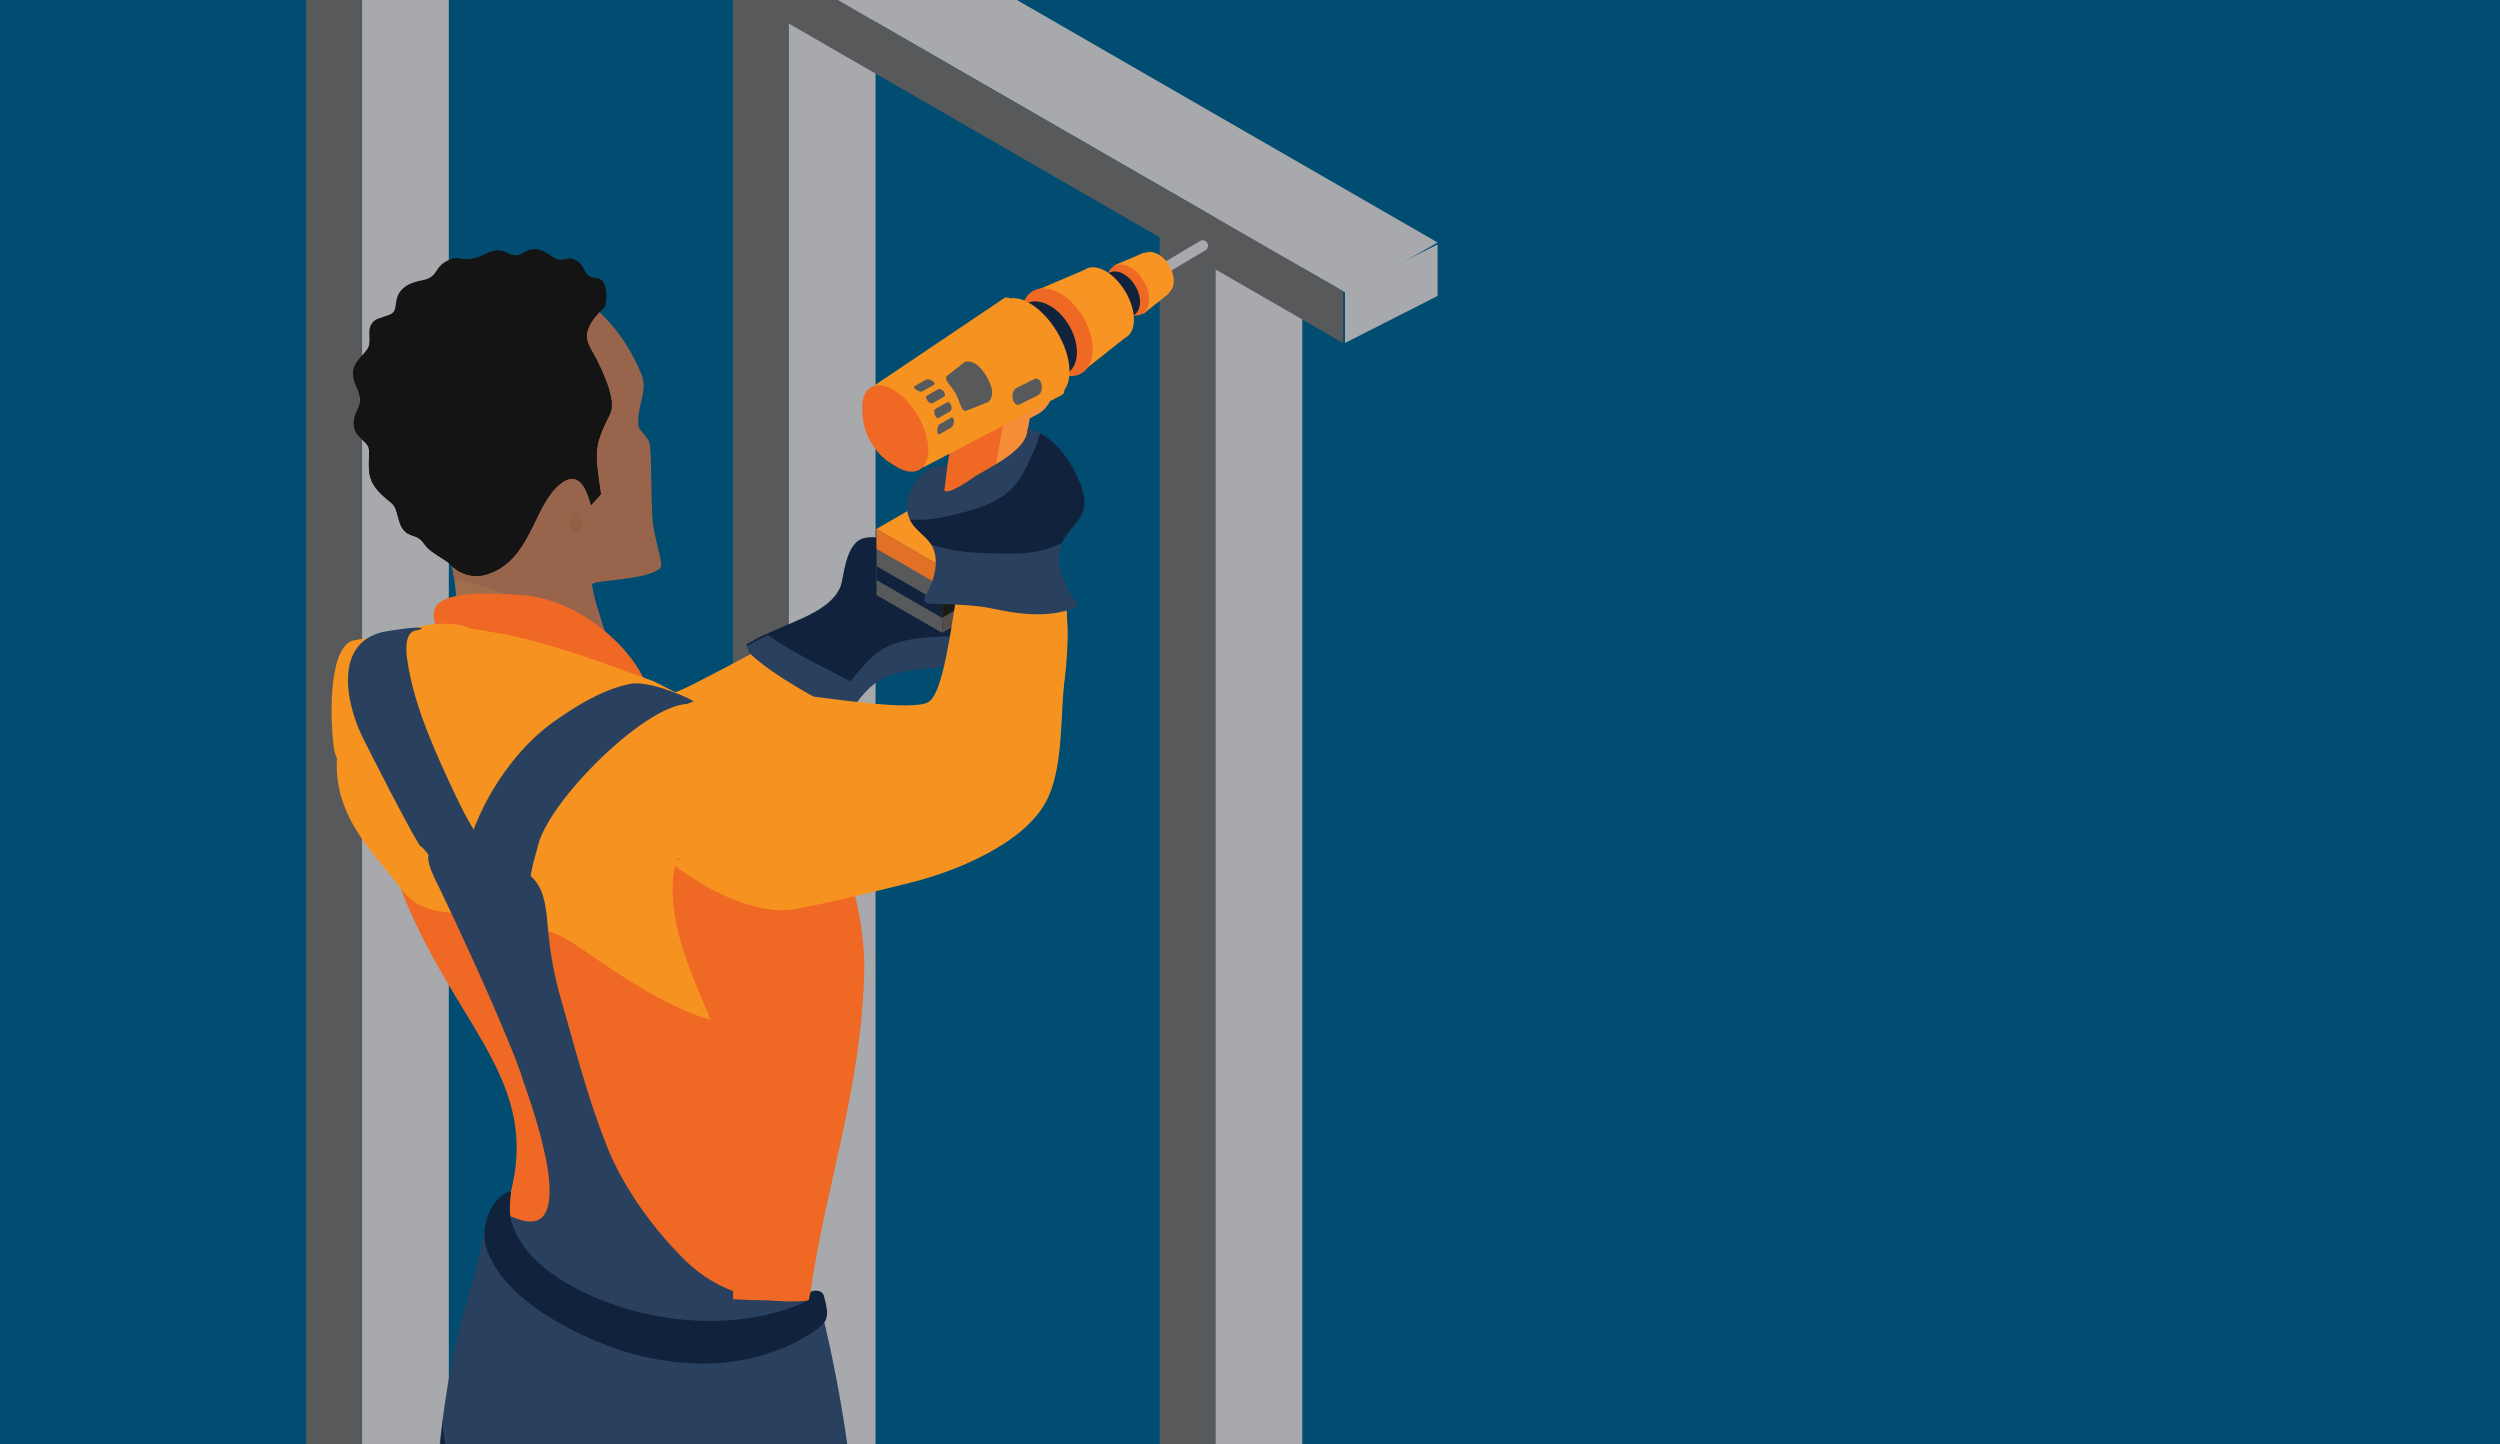 <?xml version="1.0" encoding="utf-8"?>
<!-- Generator: Adobe Illustrator 25.0.0, SVG Export Plug-In . SVG Version: 6.00 Build 0)  -->
<svg version="1.1" id="Layer_1" xmlns="http://www.w3.org/2000/svg" xmlns:xlink="http://www.w3.org/1999/xlink" x="0px" y="0px"
	 viewBox="0 0 675 390" style="enable-background:new 0 0 675 390;" xml:space="preserve">
<style type="text/css">
	.st0{fill:#70A2B1;}
	.st1{fill:#004D71;}
	.st2{fill:#F69320;}
	.st3{fill:#697B8C;}
	.st4{clip-path:url(#SVGID_2_);}
	.st5{fill:#FCC393;}
	.st6{fill:#B69388;}
	.st7{fill:#E285A0;}
	.st8{fill:#744D50;}
	.st9{fill:#58595B;}
	.st10{fill:#10223C;}
	.st11{fill:#DBDADA;}
	.st12{fill:#4D5827;}
	.st13{fill:#CCD656;}
	.st14{fill:#4C4C4D;}
	.st15{fill:#FFFFFF;}
	.st16{fill:#99644C;}
	.st17{fill:#C78982;}
	.st18{fill:#F3D8D8;}
	.st19{fill:#DD8363;}
	.st20{fill:#F7A093;}
	.st21{fill:#45C2B1;}
	.st22{fill:#72C9CA;}
	.st23{fill:#A8DDDF;}
	.st24{fill:#F06924;}
	.st25{fill:#F3BA83;}
	.st26{fill:#29415E;}
	.st27{fill:#0B6885;}
	.st28{fill:#00B2E3;}
	.st29{fill:#61C8E0;}
	.st30{fill:#A7D6E2;}
	.st31{fill:#A7A9AC;}
	.st32{fill:#E6E7E8;}
	.st33{fill:#E6AE86;}
	.st34{clip-path:url(#SVGID_4_);}
	.st35{fill-rule:evenodd;clip-rule:evenodd;fill:#F7A093;}
	.st36{fill-rule:evenodd;clip-rule:evenodd;fill:#DD8363;}
	.st37{fill-rule:evenodd;clip-rule:evenodd;fill:#99644C;}
	.st38{fill:#D2D0CF;}
	.st39{fill:#F0EFEF;}
	.st40{fill:#E0DEDE;}
	.st41{fill:#AE7D5C;}
	.st42{fill:#224090;}
	.st43{fill:#151F4A;}
	.st44{fill:none;stroke:#224090;stroke-width:1.177;stroke-miterlimit:10;}
	.st45{fill:#403027;}
	.st46{clip-path:url(#SVGID_6_);}
	.st47{fill:url(#SVGID_7_);}
	.st48{fill:#53483F;}
	.st49{fill:#F9B796;}
	.st50{fill:url(#SVGID_8_);}
	.st51{fill:#C5B294;}
	.st52{fill:url(#SVGID_9_);}
	.st53{fill:url(#SVGID_10_);}
	.st54{fill:url(#SVGID_11_);}
	.st55{fill:url(#SVGID_12_);}
	.st56{fill:#092435;}
	.st57{fill:#F79327;}
	.st58{fill:url(#SVGID_13_);}
	.st59{fill:url(#SVGID_14_);}
	.st60{fill:url(#SVGID_15_);}
	.st61{fill:url(#SVGID_16_);}
	.st62{fill:#39251B;}
	.st63{fill:url(#SVGID_17_);}
	.st64{fill:url(#SVGID_18_);}
	.st65{fill:#02283F;}
	.st66{fill:url(#SVGID_19_);}
	.st67{fill:url(#SVGID_20_);}
	.st68{fill:url(#SVGID_21_);}
	.st69{fill:url(#SVGID_22_);}
	.st70{fill:#22648A;}
	.st71{fill:#63B8E7;}
	.st72{fill:url(#SVGID_23_);}
	.st73{fill:#646B77;}
	.st74{fill:#7F8492;}
	.st75{fill:#A6ABB5;}
	.st76{fill:url(#SVGID_24_);}
	.st77{fill:#3D3D3D;}
	.st78{fill:url(#SVGID_25_);}
	.st79{fill:url(#SVGID_26_);}
	.st80{fill:url(#SVGID_27_);}
	.st81{fill:url(#SVGID_28_);}
	.st82{fill:url(#SVGID_29_);}
	.st83{clip-path:url(#SVGID_31_);}
	.st84{fill:#DDD2CA;}
	.st85{fill:#242638;}
	.st86{fill:none;stroke:#242638;stroke-width:1.673;stroke-linecap:round;stroke-linejoin:round;stroke-miterlimit:10;}
	.st87{fill:#FAC5C2;}
	.st88{fill:#F6E9D5;}
	.st89{fill:none;stroke:#242638;stroke-width:0.836;stroke-linecap:round;stroke-miterlimit:10;}
	.st90{fill:#010101;}
	.st91{clip-path:url(#SVGID_31_);fill:#99644C;}
	.st92{fill-rule:evenodd;clip-rule:evenodd;fill:#9F6E4D;}
	.st93{fill-rule:evenodd;clip-rule:evenodd;fill:#FFFFFF;}
	.st94{fill-rule:evenodd;clip-rule:evenodd;fill:#010101;}
	.st95{fill-rule:evenodd;clip-rule:evenodd;fill:#AE7D5C;}
	.st96{fill-rule:evenodd;clip-rule:evenodd;fill:#1D1E24;}
	.st97{fill-rule:evenodd;clip-rule:evenodd;fill:#2C2E39;}
	.st98{fill-rule:evenodd;clip-rule:evenodd;fill:#10223C;}
	.st99{filter:url(#Adobe_OpacityMaskFilter);}
	.st100{filter:url(#Adobe_OpacityMaskFilter_1_);}
	.st101{mask:url(#SVGID_32_);fill:url(#SVGID_33_);}
	.st102{fill:#CBCBCB;}
	.st103{fill:#525252;}
	.st104{fill:#A9A8A8;}
	.st105{fill:#F5F6F6;}
	.st106{clip-path:url(#SVGID_35_);}
	.st107{fill:#603527;}
	.st108{fill-rule:evenodd;clip-rule:evenodd;fill:#70A2B1;}
	.st109{fill-rule:evenodd;clip-rule:evenodd;fill:#A7A9AC;}
	.st110{fill-rule:evenodd;clip-rule:evenodd;fill:#D1D3D4;}
	.st111{fill-rule:evenodd;clip-rule:evenodd;fill:#6D6E71;}
	.st112{fill-rule:evenodd;clip-rule:evenodd;fill:#F9B294;}
	.st113{fill-rule:evenodd;clip-rule:evenodd;fill:#3995BA;}
	.st114{fill-rule:evenodd;clip-rule:evenodd;fill:#E6E7E8;}
	.st115{fill-rule:evenodd;clip-rule:evenodd;fill:#808285;}
	.st116{fill-rule:evenodd;clip-rule:evenodd;fill:#00AA96;}
	.st117{fill-rule:evenodd;clip-rule:evenodd;fill:#F69320;}
	.st118{fill-rule:evenodd;clip-rule:evenodd;fill:#282C2E;}
	.st119{fill-rule:evenodd;clip-rule:evenodd;fill:#58595B;}
	.st120{clip-path:url(#SVGID_37_);}
	.st121{opacity:0.1;fill:#010101;}
	.st122{fill:#3E2F2A;}
	.st123{opacity:0.4;fill:#FFFFFF;}
	.st124{fill:#1A323D;}
	.st125{fill:#2D5A71;}
	.st126{clip-path:url(#SVGID_39_);fill:url(#SVGID_40_);}
	.st127{clip-path:url(#SVGID_39_);fill:#A7D6E2;}
	.st128{clip-path:url(#SVGID_39_);}
	.st129{opacity:0.2;}
	.st130{fill:#464748;}
	.st131{fill:#707071;}
	.st132{fill:#F9EFEF;}
	.st133{fill:#FBC043;}
	.st134{fill:#848484;}
	.st135{fill:#EA7124;}
	.st136{fill:#332A68;}
	.st137{fill:#291F56;}
	.st138{fill:#732D22;}
	.st139{fill:#4183C4;}
	.st140{fill:#3873B9;}
	.st141{fill:#2F3956;}
	.st142{fill:#662720;}
	.st143{fill:#504293;}
	.st144{fill:#F89623;}
	.st145{fill:#B19D9C;}
	.st146{fill:#FAB8A4;}
	.st147{fill:#F7F4FA;}
	.st148{fill:#F68D44;}
	.st149{clip-path:url(#SVGID_42_);}
	.st150{opacity:0.3;fill:#818285;}
	.st151{fill:#6E6F72;}
	.st152{fill:#23A1DB;}
	.st153{opacity:0.4;}
	.st154{fill:#4E514E;}
	.st155{fill:#39A7DE;}
	.st156{fill:#36A8E0;}
	.st157{fill:#F3F3F3;}
	.st158{fill:#E6E7E7;}
	.st159{opacity:0.4;fill:#4E514E;}
	.st160{fill:#4A658A;}
	.st161{fill:#F8C0A2;}
	.st162{fill:#F78F28;}
	.st163{fill:#F37121;}
	.st164{fill:#F4C6AF;}
	.st165{opacity:0.8;fill:#424143;}
	.st166{clip-path:url(#SVGID_44_);}
	.st167{fill:#F9E0C5;}
	.st168{fill-rule:evenodd;clip-rule:evenodd;fill:#906243;}
	.st169{fill-rule:evenodd;clip-rule:evenodd;fill:#141414;}
	.st170{fill:#29446A;}
	.st171{fill:#354F7B;}
	.st172{fill:#43738D;}
	.st173{fill:#F79423;}
	.st174{fill:#E37125;}
	.st175{fill:#574D4C;}
	.st176{fill:#1B1B16;}
	.st177{fill:#F68D39;}
	.st178{clip-path:url(#SVGID_46_);}
	.st179{fill:#E0DBE1;}
	.st180{fill:#B5946B;}
	.st181{fill:#C25F28;}
	.st182{fill:#FAB17E;}
	.st183{fill:#EC823B;}
	.st184{fill-rule:evenodd;clip-rule:evenodd;fill:#F3D8D8;}
	.st185{fill-rule:evenodd;clip-rule:evenodd;fill:#C78982;}
</style>
<rect x="-6.57" y="-6.44" class="st1" width="688.13" height="402.87"/>
<g>
	<defs>
		<rect id="SVGID_43_" x="33" width="585" height="390"/>
	</defs>
	<clipPath id="SVGID_2_">
		<use xlink:href="#SVGID_43_"  style="overflow:visible;"/>
	</clipPath>
	<g class="st4">
		<g>
			<g>
				<polygon class="st9" points="97.76,439.41 82.66,430.69 82.66,-82.76 97.76,-74.05 				"/>
				<polygon class="st31" points="121.18,425.46 97.76,438.97 97.76,-74.48 121.18,-88 				"/>
			</g>
			<g>
				<polygon class="st9" points="328.21,572.29 313.1,564.78 313.1,51.33 328.21,58.83 				"/>
				<polygon class="st31" points="351.62,558.34 328.21,571.85 328.21,58.4 351.62,44.88 				"/>
				<polygon class="st167" points="351.62,44.97 328.21,58.48 313.1,49.76 336.51,36.25 				"/>
			</g>
			<g>
				<polygon class="st9" points="212.99,505.85 197.89,497.13 197.89,-16.33 212.99,-7.61 				"/>
				<polygon class="st31" points="236.4,491.9 212.99,505.41 212.99,-8.04 236.4,-21.56 				"/>
			</g>
			<g>
				<polygon class="st31" points="363.94,79.4 63.72,-93.59 87.94,-107.57 388.15,65.47 				"/>
				<polygon class="st31" points="388.15,65.98 388.15,79.91 363.15,92.6 363.15,78.67 				"/>
				<polygon class="st9" points="362.63,92.6 63.72,-79.64 63.72,-93.62 362.63,78.61 				"/>
			</g>
		</g>
		<g>
			<g>
				<g>
					<path class="st92" d="M159.36,156.48c1.18,7.61,4,11.76,5.88,23.01c-10.15,6.2-36.7,3.38-41.49-6.63
						c-0.36-8.23-0.51-20.24-3.43-24.06c-4.26-5.58-8.06-9.22-16-20.2C146.24,153.83,152.02,153.36,159.36,156.48z"/>
					<path class="st37" d="M178.17,153.46c-3.76,3.4-18.94,3.07-18.32,4.45c1.17,7.59,3.63,10.68,5.41,21.57
						c-0.91,0.58-2.21,1.14-3.34,1.43c-9.91-11.87-16.75-19.43-39.28-24.67c-0.47-3.25-1.19-5.97-2.32-7.45
						c-4.26-5.58-12.31-11.39-16-20.2c-5.89-14.08-6.41-30.46,5.1-42.84c21.01-22.62,52.72-12.29,63.89,15.6
						c1.66,4.43-1.64,9.01-0.89,13.81c0.15,0.94,1.44,1.78,2.66,3.75c0.96,1.55,0.56,11.53,1.05,20.48
						C176.49,146.14,179.49,152.27,178.17,153.46z"/>
					<path class="st168" d="M154.95,137.69c1.68,2.5,2.35,4.02,2.02,5c-0.22,0.67-1.07,1.52-2.78,0.14
						C153.92,140.99,154.32,139.2,154.95,137.69z"/>
					<path class="st169" d="M121.5,152.32l-0.12-0.19c-2.73-2.01-5.45-3.16-6.87-5.32c-1.86-2.82-3.92-1.48-5.76-4.01
						c-1.49-2.06-1.24-5.41-2.96-6.9c-2.09-1.8-5.44-4.14-6.03-8.03c-0.48-3.15,0.28-6.45-0.41-7.47c-1.42-2.1-3.99-2.88-3.81-6.48
						c0.13-2.63,2.09-4.21,1.64-6.71c-0.21-1.14-0.71-2.31-1.11-3.14c-0.98-2.01-0.97-4.09-0.3-5.41c1.29-2.56,3.61-3.74,3.9-5.64
						c0.35-2.34-0.55-4.1,0.91-5.91c0.89-1.1,1.73-1.08,4.31-2.03c1.37-0.5,1.8-1.03,2.03-3.25c0.31-2.96,2.09-5.27,7.06-6.15
						c1.15-0.2,2.06-0.61,2.7-1.13c1.51-1.21,1.37-3.17,4.96-4.52c2.92-1.1,2.52,0.79,6.99-0.47c0.67-0.19,1.43-0.51,2.42-0.99
						c1.52-0.74,2.63-0.99,3.51-0.99c2.04,0.01,2.87,1.42,4.71,1.35c2.13-0.08,2.98-1.95,5.66-1.66c1.65,0.18,3.21,1.37,4.99,2.55
						c1.38,0.62,2.5,0.16,3.38,0.01c1.9-0.32,3.66,1.23,4.41,2.94c0.22,0.51,0.48,1.03,0.91,1.42c0.52,0.48,1.13,0.76,1.73,0.77
						c0.91,0.02,1.85,0.28,2.5,1.22c1.06,1.55,1.02,4.58,0.49,6.59l-0.01,0.01c-0.01,0.04-0.02,0.07-0.04,0.08
						c-0.14,0.13-0.29,0.26-0.43,0.4c-0.44,0.44-0.89,0.89-1.34,1.35c-1.84,1.99-3.55,4.57-3,7.19c0.31,1.46,1.62,3.59,2.3,4.77
						c4.49,8.87,4.93,13.04,3.84,15.24c-4.25,8.54-4.2,9.67-2.43,21.65l-2.64,2.89c-2.39-9.28-6.25-8.05-9.71-4.42
						c-6.04,6.33-7.08,19.14-17.95,22.97C127.83,156.36,124.02,154.99,121.5,152.32z"/>
					<path class="st169" d="M121.5,152.32l-0.12-0.19c-2.73-2.01-5.45-3.16-6.87-5.32c-1.86-2.82-3.92-1.48-5.76-4.01
						c-1.49-2.06-1.24-5.41-2.96-6.9c-2.09-1.8-5.44-4.14-6.03-8.03c-0.48-3.15,0.28-6.45-0.41-7.47c-1.42-2.1-3.99-2.88-3.81-6.48
						c0.13-2.63,2.09-4.21,1.64-6.71c-0.08-0.44-0.2-0.88-0.34-1.3c1.23,1,1.19,4.34,3.23,5.35c1.69,0.83,1.74,2.72,2.78,3.88
						c0.76,0.84,1.85,1.89,4.17,0.47c1.71-1.05,3.27,2.65,5.26,2.74c2.64,0.12,2.72-2.11,5.63-2.2c0.9-0.03,1.22,0.99,3.02,1.95
						c1,0.54,3.21,0.21,3.56-0.27c0.36-0.49,0.96-2.6,2.14-2.91c1.18-0.32,2.83,0.88,4.02,0.91c4.8,0.11,3.81-4.95,5.94-6.42
						c3.09-2.12,5.34,0.94,7.03-0.32c1.36-1.02,1.64-4.08,2.48-6.69c0.81-2.5,3.42-1.83,4.04-3.4c0.72-1.82-1.79-4.42-0.01-7.7
						c1.05-1.93,3.36-1.31,5.11-5.18c0.89-1.96,0.97-3.67,1.33-4.37c1.41-2.72,3.1-2.45,4.39-4.04c0.59-0.74,0.85-1.55,0.85-2.41
						c0.38,0.19,0.73,0.47,1.02,0.89c1.06,1.55,1.02,4.58,0.49,6.59l-0.01,0.01c-0.01,0.04-0.02,0.07-0.04,0.08
						c-0.14,0.13-0.29,0.26-0.43,0.4c-0.44,0.44-0.89,0.89-1.34,1.35c-1.84,1.99-3.55,4.57-3,7.19c0.31,1.46,1.62,3.59,2.3,4.77
						c4.49,8.87,4.93,13.04,3.84,15.24c-4.25,8.54-4.2,9.67-2.43,21.65l-2.64,2.89c-2.39-9.28-6.25-8.05-9.71-4.42
						c-6.04,6.33-7.08,19.14-17.95,22.97C127.83,156.36,124.02,154.99,121.5,152.32z"/>
				</g>
				<path class="st24" d="M118.16,170.51c-1.58-5-5.34-12.1,23.12-9.79c16.2,1.31,30.99,15.68,33.68,25.65
					c2.72,9.96-7.82,13.86-23.38,9.13C136.02,190.77,121.13,179.77,118.16,170.51z"/>
				<path class="st2" d="M227.36,191.47c1.25-6.1-2.08-11.77-6.94-15.5c-7.08-5.44-12.36-2.23-18.92,1.26
					c-3.68,1.95-7.34,3.94-11.05,5.82c-2.77,1.4-5.58,3.01-8.53,3.99c-2.99,1-6.28,0.98-9.17,2.28
					c-12.17,5.48-28.78,22.25-15.84,35.31c4.97,5.02,8.38,7.09,15.14,4.67c15.82-5.7,32.16-12.62,44.79-24.01
					c3.91-3.52,8.73-7.53,10.26-12.76C227.2,192.18,227.29,191.82,227.36,191.47z"/>
				<path class="st10" d="M201.84,173.82c9.49-5.71,21.9-7.63,25.12-15.51c0.95-2.42,1.19-11.97,6.51-13.06
					c5.51-1.03,4.19,1.82,5.5,4.09c1,1.75-0.16,3.9,1.8,5.48c4.68,3.35,23.11,2.06,29.79,3.15c4.82,0.32,10.36,0.5,15.12,3.81
					c4.68,3.38-3,10.44-4.94,12.12c-9.63,8.21-12.41,5.82-27.1,5.87c-14.74,1.16-17.9,2.67-24.68,12.9
					c-0.67-0.35-1.33-0.71-1.98-1.06c-0.18-0.13-0.36-0.24-0.52-0.28c-11.43-6.01-19.87-11.15-24.45-15.78
					C202.8,175.02,200.99,174.33,201.84,173.82z"/>
				<path class="st26" d="M202.07,176.02c4.59,4.63,13.01,9.77,24.39,15.78c0.16,0.04,0.33,0.14,0.51,0.28
					c0.65,0.35,1.31,0.7,1.98,1.06c6.71-10.23,9.86-11.74,24.53-12.94c14.62-0.08,17.39,2.29,26.99-5.93
					c1.51-1.21,3.23-3.34,4.73-5.98c-9.26,6.68-12.72,4.04-28.04,3.47c-16.15,0.54-19.63,2.03-27.52,12.17
					c-0.73-0.37-1.44-0.73-2.15-1.08c-0.2-0.13-0.38-0.25-0.55-0.29c-8.14-4.11-14.78-7.65-19.63-11.06
					c-1.87,0.86-3.69,1.78-5.42,2.78C201.04,174.78,202.85,175.48,202.07,176.02z"/>
				<path class="st24" d="M233.36,261.25c-0.61,33.6-10.75,58.7-15.08,91.46c-0.02,0.12-0.03,0.24-0.04,0.36
					c-0.2,0.04-89.76,3.84-79.89-33.06c6.63-29.53-16.65-44.7-30.21-80.25c-4.13-10.83-7.38-23.53-8.58-39.11
					c-0.13-1.41-0.22-2.77-0.26-4.09c-0.4-12.4,3.13-21.08,9.38-24.94c0.95-0.6,1.97-1.07,3.06-1.43c1.25-0.44,2.59-0.7,4-0.79
					c2.27-0.15,4.78-0.04,7.5,0.26c0.9,0.09,1.82,0.21,2.78,0.35c1.42,0.21,2.88,0.47,4.37,0.76c0.44,0.09,0.89,0.18,1.33,0.27
					c4.59,0.96,9.57,2.27,14.76,3.75c2.31,0.65,4.67,1.36,7.06,2.06c2.39,0.72,4.75,1.42,7.07,2.15c5.19,1.62,10.18,3.28,14.94,5.13
					h0c0.23,0.09,0.46,0.17,0.68,0.27c0.23,0.09,0.48,0.17,0.7,0.27c2.23,0.9,4.39,1.84,6.5,2.84c0.01,0,0.01,0.01,0.01,0.01
					c1.01,0.48,2.01,0.97,2.99,1.48c0.03,0.02,0.08,0.04,0.11,0.06c1.17,0.6,2.32,1.23,3.46,1.89c0.92,0.51,1.82,1.07,2.68,1.63
					c0.11,0.06,0.22,0.14,0.33,0.21c1.7,1.07,3.58,2.34,5.58,3.84c4.58,3.43,9.75,7.98,14.69,13.74c3.17,3.7,6.25,7.89,8.99,12.62
					C228.26,233.24,232.71,245.93,233.36,261.25z"/>
				<path class="st2" d="M219.9,237.43c-2.22,9.66-12.01,39.64-20.35,39.25c-15.8-0.6-36.4-16.64-45.18-22.25
					c-8.12-5.31-11.86-2.47-20.86-6.02c-7.45-2.89-14.09-0.52-21.1-4.56c-1.51-0.93-2.94-2.32-4.28-4.1
					c-6.88-9.13-18.16-19.11-17.15-35.08c0.7-11.24,10.93-30.09,18.06-33.53c0.84-0.42,1.74-0.74,2.68-0.97
					c1.04-0.25,2.15-0.39,3.32-0.4c3.1,0.03,5.75-0.12,8.18-0.13c1.09-0.03,2.12-0.01,3.11,0.06c0.96,0.05,1.9,0.16,2.83,0.35
					c3.64,0.72,7.32,1.18,10.95,2.07c12.19,2.97,24.28,7.4,36.22,11.82c0.12,0.03,3.56,1.72,7.08,3.57c0.01,0,0.01,0.01,0.01,0.01
					c3.1,1.63,6.24,3.4,7.21,4.27c0.93,0.81,2.07,1.23,3.07,1.88c1.4,0.88,2.95,2.01,4.58,3.32c6.49,5.27,14.16,13.67,18.56,22.54
					c0,0.01,0,0.02,0,0.02c1.15,2.31,2.08,4.66,2.7,6.98C220.56,230.27,220.78,233.96,219.9,237.43z"/>
				<path class="st2" d="M215.94,225.91c-2.97,6.24-14.55,9.58-20.78,8.98c-7.11-0.68-13.83-3.05-19.91-6.77
					c-13.96-8.52-27.22-10.99-42.9-16.61c-7.29-2.61-22.41-4.99-29.92-4.45c-5.3,0.38-11.4,1.9-12.32-5.37
					c-0.87-6.98-1.64-25.55,4.75-28.63c0.2-0.23,14.63-2.34,14.9-2.48c6.4-3.49,16.75-1.96,16.6-0.88c0.96,0.05,1.9,0.16,2.83,0.35
					c3.64,0.72,7.32,1.18,10.95,2.07c12.19,2.97,24.28,7.4,36.22,11.82c0.12,0.03,3.56,1.72,7.09,3.58
					c1.01,0.48,2.01,0.97,2.99,1.48c0.03,0.02,0.08,0.04,0.11,0.06c1.37,0.79,2.72,1.58,4.04,2.32
					c10.58,5.91,24.69,14.64,26.29,28.17C217.12,221.73,216.89,223.9,215.94,225.91z"/>
				<path class="st26" d="M132.27,242.93c3.37,2.71,7.64,3.68,11.62,0.24c-2.07-4.42,0.37-10.76,1.45-15.19
					c3.46-13.01,32.71-41.51,42.68-37.55c1.07,0.44,1.56,0.75,1.89,0.79c-1.03-1.9-14.97-8-20.2-6.48
					c-7.53,1.64-14.48,6.09-20.22,10.13c-11.35,8.06-20.21,22.45-23.31,34.43C125.16,233.29,128.03,239.5,132.27,242.93z"/>
				<path class="st26" d="M135.78,245.44c-0.55,0.16-1.17,0.27-1.9,0.33c-4.53,0.37-8.18-3.01-11.02-6.13
					c-1.14-1.25-8.79-11.25-9.19-11.07c-0.66,0.31-14.59-27.01-16.01-30c-4.23-8.91-7.39-24.64,5.44-27.88
					c0.95-0.24,10.73-1.86,10.73-0.99c0,0.1-0.15,0.21-0.43,0.29c-0.23,0.08-0.57,0.14-1.01,0.21c-2.63,0.36-2.79,3.84-2.63,6.1
					c0.04,0.53,0.09,1,0.13,1.33c0.91,6.96,3.18,14.07,5.95,21.02c2.2,5.49,4.69,10.89,7.13,16.05c1.48,3.15,3.09,6.28,4.92,9.32
					C129.96,227.47,144.75,242.82,135.78,245.44z"/>
				<path class="st26" d="M117.89,402.62c0,0.05,0,0.11,0,0.16c-0.03,1.24-0.04,2.5-0.03,3.8c0,1.27,0,2.57,0.01,3.88
					c0.01,0.9,0.02,1.82,0.03,2.74c0.04,1.79,0.08,3.63,0.13,5.5c0,0.01,0,0.02,0,0.04c0.04,1.4,0.08,2.8,0.13,4.23
					c0.4,11.52,0.98,23.91,1.22,35.48c0.03,0.96,0.05,1.9,0.06,2.85c0.02,0.95,0.03,1.91,0.04,2.85c0.02,1.87,0.03,3.7,0.04,5.49
					c0,1.37-0.01,2.71-0.03,4.02c0,1.29-0.03,2.55-0.05,3.79c0,0.01,0,0.02,0,0.04c-0.04,1.64-0.09,3.25-0.15,4.79
					c-0.01,0.41-0.03,0.8-0.05,1.2c-0.04,0.74-0.08,1.48-0.12,2.2c-0.09,1.46-0.2,2.85-0.31,4.17c-0.94,10.03-1.42,16.21-3.96,24.96
					c-0.16,0.56-0.34,1.15-0.52,1.74c-0.34,1.07-0.7,2.19-1.11,3.36c-0.44,1.25-0.86,2.49-1.29,3.74
					c-2.63,7.69-5.09,15.42-7.19,23.2c-1.5,5.51-2.81,11.05-3.88,16.62c-0.04,0.2-0.08,0.4-0.11,0.6c-0.4,2.12-0.78,4.25-1.09,6.4
					c-0.06,0.42-0.13,0.82-0.2,1.23c-0.23,1.63-0.44,3.25-0.65,4.88c0,0.02,0,0.04,0,0.05c-0.97,8.44-1.32,16.99-0.82,25.74
					c0.07,1.08,0.15,2.2,0.28,3.36c0.73,6.85,2.74,14.58,8.97,17.3c20.34,9,30.22-15.02,34.58-32.97c-0.11,0.45-0.22,0.91-0.33,1.35
					c0.17-0.56,0.33-1.11,0.5-1.66c0.29-0.96,0.57-1.91,0.85-2.87c2.9-10.08,5.38-20.27,7.53-30.53c3.47-16.57,6.07-33.29,8.21-50
					c0.34-2.59,0.65-5.17,0.96-7.74c1.44-12.03,2.58-24,3.4-35.43c0.18-2.54,0.35-5.05,0.51-7.52c0.15-2.5,0.29-4.96,0.43-7.38
					c0.13-2.41,0.24-4.78,0.34-7.1c0.16-3.53,0.29-6.96,0.39-10.28c0.04-1.21,0.25-2.25,0.6-3.06c0.29-0.69,0.67-1.22,1.15-1.6
					c1.03-0.82,2.42-0.85,3.96,0.14c3.32,1.81,12.81,54.33,13.54,91.56c-2.94,14.32-6.06,29.07-9.1,43.49
					c-2.08,9.85-4.13,19.56-6.01,28.88c-4.19,22.76-19.92,63.96-20.17,64.33c-0.33,10.36,5.89,12.64,16.85,16.17
					c19.77,6.36,29.81-1.18,30.02-1.51c5.05-7.93,11.97-28.28,16.1-43.58c2.41-8.95,4.09-16.4,5.52-23.76
					c1.82-9.41,3.23-18.65,4.91-30.71c1.9-13.99,4.26-31.77,7-58.06c0.76-7.45,1.39-14.54,1.89-21.35c0.09-1.23,0.18-2.45,0.26-3.65
					c1.28-18.82,1.66-35.31,1.34-50.38c-0.01-0.78-0.04-1.55-0.05-2.32c-0.03-1.78-0.09-3.53-0.16-5.26
					c-0.89-23.81-3.47-44.33-7.95-65.45c-0.75-3.57-1.58-7.16-2.47-10.8c-0.25-1.05-0.51-2.11-0.78-3.18
					c-1.29,0.2-2.59,0.37-3.9,0.45c-11.42,0.87-23.25-2.27-31.98-10.77c-8.67-8.48-16.86-19.74-21.36-31.08
					c-5.21-13.17-8.48-26.15-12.4-39.79c-1.83-6.34-2.95-12.7-3.52-19.28c-0.45-5.37-0.89-11.78-5.91-14.69
					c-6.44-3.76-18.32-7.79-25.61-5.94c-2.46,1.61,1.7,8.85,2.49,10.53c6.4,13.44,12.73,27.21,18.51,41.2
					c1.51,3.64,2.94,7.32,4.11,11.1c2.59,7.35,15.47,43.71-2.48,36.29c-2.55-1.05-7.32-1.86-7.91,1.83
					c-0.96,5.94-2.77,13.17-4.73,19.57c-3.32,10.87-5.31,21.35-6.76,32.39C118.66,389.41,118.02,396.12,117.89,402.62z"/>
				<path class="st10" d="M117.89,402.62c0,0.05,0,0.11,0,0.16c-0.03,1.24-0.04,2.5-0.03,3.8c0,1.27,0,2.57,0.01,3.88
					c0.01,0.9,0.02,1.82,0.03,2.74c0.04,1.79,0.08,3.63,0.13,5.5c0,0.01,0,0.02,0,0.04c0.05,1.4,0.08,2.8,0.13,4.23
					c0.4,11.52,0.98,23.91,1.22,35.48c0.03,0.96,0.05,1.9,0.06,2.85c0.02,0.95,0.03,1.91,0.04,2.85c0.02,1.87,0.03,3.7,0.04,5.49
					c0,1.37-0.01,2.71-0.03,4.02c0,1.29-0.03,2.55-0.05,3.79c0,0.01,0,0.02,0,0.04c-0.03,1.64-0.08,3.25-0.15,4.79
					c-0.01,0.41-0.03,0.8-0.05,1.2c-0.03,0.74-0.08,1.48-0.12,2.2c-0.09,1.46-0.2,2.85-0.31,4.17c-0.94,10.03-1.42,16.21-3.96,24.96
					c-0.16,0.56-0.34,1.15-0.52,1.74c-0.34,1.07-0.7,2.19-1.11,3.36c-0.44,1.28-0.87,2.51-1.29,3.74
					c-2.86,8.22-5.39,15.48-7.44,23.15c-0.73,2.69-1.4,5.42-2.01,8.26c-0.2,0.92-0.39,1.85-0.58,2.79
					c-0.18,0.89-0.35,1.77-0.52,2.68c-0.01,0.06-0.02,0.12-0.03,0.18c-0.18,0.94-0.34,1.86-0.49,2.76c-0.04,0.2-0.08,0.4-0.11,0.6
					c-0.38,2.2-0.75,4.34-1.09,6.4c-0.06,0.42-0.13,0.82-0.2,1.23c-0.1,0.61-0.19,1.22-0.29,1.82c-0.23,1.47-0.32,2.39-0.37,3.07
					c0,0.02,0,0.04,0,0.05c-0.06,1.67,0.33,1.75,0,4.84c-0.88,8.47-1.12,15.33-0.81,20.86c0.06,1.11,0.15,2.24,0.28,3.36
					c0.9,8.23,3.57,16.37,11.96,18.04c2.87,0.56,5.95,0.72,8.88,0.05c14.15-3.14,18.93-20.53,22.62-34.07
					c0.33-1.2,0.65-2.35,0.98-3.47c0.02-0.08,0.04-0.14,0.06-0.22c-0.11,0.47-0.21,0.93-0.34,1.4c-0.1,0.46-0.21,0.94-0.32,1.39
					c-0.07,0.31-0.15,0.61-0.23,0.92c-0.02,0.11-0.05,0.22-0.08,0.33c-0.11,0.45-0.22,0.91-0.33,1.35
					c-0.01,0.08-0.03,0.15-0.05,0.21c0.18-0.62,0.38-1.25,0.55-1.88c0.29-0.96,0.57-1.91,0.85-2.87c2.87-10.08,5.34-20.28,7.5-30.54
					c3.47-16.57,6.11-33.3,8.25-49.99c0.34-2.59,0.65-5.17,0.96-7.74c1.44-12.03,2.58-24,3.4-35.43c0.18-2.54,0.35-5.05,0.51-7.52
					c0.15-2.5,5.3-30.14,6.45-29.58c-2.03-2.43-4.57-3.41-7.4-4.28c-13.23-4.1-28.26-9.8-36.95-21.73
					c-2.21-3.04-4.74-7.34-5.47-11.12c-0.4-2.09-0.62-4.23-0.5-6.35C119.45,385.11,118.03,399.77,117.89,402.62z"/>
				<path class="st10" d="M131.42,337.3c4.03,11.41,16.91,19.08,27.25,23.81c19.38,8.86,43.16,10.55,61.42-1.85
					c3.81-2.59,3.75-4.22,2.34-9.48c-0.47-1.76-3.9-1.55-3.67-0.54c0,0.01-0.05,0.31-0.42,1.79c-14.69,7.25-34.15,6.93-49.49,2.24
					c-11.71-3.58-28.07-11.28-31.09-24.71c-0.23-1-0.23-2.5,0.21-6.91C133.6,322.26,129.05,330.55,131.42,337.3z"/>
				<path class="st24" d="M217.37,213.47c-4.82-1.67-10.13-2.14-15.5-1.9c-4.01,0.18-6.85,1.13-10.16,4.53
					c-3.27,3.36-5.78,7.29-7.62,11.63c-8.33,19.64,6.48,41.09,12.48,59.72c2.73,8.49,4.36,17.35,3.81,26.29
					c-0.46,7.52-1.31,15-1.83,22.51c-0.33,4.81-0.63,9.69-0.61,14.55c11.59,0.59,20.24,0.21,20.29,0.2
					c0.01-0.12,0.02-0.24,0.04-0.36c4.34-32.76,14.48-57.85,15.08-91.45c-0.65-15.32-5.1-28.01-11.08-38.27
					C220.74,218.26,219.08,215.8,217.37,213.47z"/>
				<g>
					<g>
						<polygon class="st173" points="254.42,153.33 284.86,135.76 266.8,125.4 236.37,142.97 						"/>
						<g>
							<polygon class="st9" points="254.41,153.06 254.41,170.9 236.67,160.66 236.66,142.81 							"/>
							<polygon class="st174" points="236.66,142.81 254.41,153.06 254.41,158.42 236.67,148.17 							"/>
							<polygon class="st10" points="254.41,163.11 254.41,166.86 236.66,156.61 236.67,152.87 							"/>
						</g>
						<g>
							<polygon class="st175" points="284.86,135.41 284.86,153.26 254.43,170.83 254.43,152.98 							"/>
							<polygon class="st173" points="284.86,135.41 284.86,140.77 254.43,158.35 254.43,152.98 							"/>
							<polygon class="st176" points="284.86,145.47 284.86,149.21 254.43,166.78 254.43,163.04 							"/>
						</g>
					</g>
				</g>
				<g>
					<path class="st177" d="M280.48,99.26l-6.8,38.12c-0.3,1.69-1.85,3.75-3.45,4.62l-9.46,5.08c-1.2,0.65-2.09,0.44-2.34-0.4
						c-0.09-0.29-0.1-0.65-0.02-1.09l6.8-38.12c0.3-1.68,1.85-3.75,3.46-4.62l9.46-5.08c0.53-0.29,1-0.4,1.38-0.38
						C280.28,97.46,280.68,98.13,280.48,99.26z"/>
					<path class="st177" d="M283.91,107.05c-0.3,1.69-1.84,3.75-3.45,4.62l-2.43,1.3c-1.6,0.86-2.67,0.2-2.36-1.49l1.9-10.66
						c0.3-1.68,1.85-3.75,3.45-4.61l2.42-1.3c1.61-0.86,2.67-0.2,2.36,1.49L283.91,107.05z"/>
					<path class="st175" d="M286.6,103.89c-0.25,1.45-1.59,3.23-2.97,3.97l0,0c-1.38,0.74-2.3,0.17-2.03-1.28l1.64-9.18
						c0.25-1.45,1.59-3.23,2.97-3.97l0,0c1.39-0.74,2.3-0.17,2.04,1.28L286.6,103.89z"/>
					<path class="st24" d="M271.89,108.69l-4.71,26.44c-0.3,1.69-1.85,3.75-3.45,4.61l-3.77,2.03c-0.34,0.18-0.65,0.3-0.94,0.35
						l5.74-32.19c0.31-0.27,0.66-0.51,1-0.69l3.76-2.02C271.13,106.34,272.2,107,271.89,108.69z"/>
					<path class="st24" d="M265.71,108.69L261,135.13c-0.3,1.69-1.85,3.75-3.45,4.61l-3.77,2.03c-0.34,0.18-0.66,0.3-0.93,0.35
						l5.74-32.19c0.32-0.27,0.66-0.51,1-0.69l3.76-2.02C264.95,106.34,266.01,107,265.71,108.69z"/>
					<path class="st175" d="M280.43,102.81c0.01,0.94-0.54,2.03-1.22,2.43l0,0c-0.69,0.4-1.25-0.04-1.27-0.98l0,0
						c-0.01-0.94,0.53-2.03,1.22-2.43l0,0C279.85,101.43,280.41,101.87,280.43,102.81L280.43,102.81z"/>
				</g>
				<g>
					<g>
						<path class="st31" d="M325.96,65.58c0.41,0.69,0.18,1.58-0.5,1.99l-57.37,34.13c-0.68,0.41-1.57,0.18-1.99-0.5l0,0
							c-0.4-0.68-0.18-1.58,0.51-1.99l57.37-34.13C324.66,64.66,325.55,64.89,325.96,65.58L325.96,65.58z"/>
						<path class="st173" d="M301.27,72.75c-0.32-0.55-0.46-1.07-0.29-1.17l7.95-3.39c0.16-0.09,0.56,0.27,0.89,0.83l5.42,9.12
							c0.33,0.55,0.46,1.07,0.3,1.17l-6.76,5.37c-0.16,0.1-0.56-0.27-0.88-0.82L301.27,72.75z"/>
						<path class="st24" d="M308.79,75.79c2.11,3.56,1.94,7.56-0.38,8.94c-2.33,1.38-5.93-0.37-8.04-3.93
							c-2.11-3.56-1.95-7.56,0.38-8.94C303.08,70.48,306.67,72.24,308.79,75.79z"/>
						<path class="st173" d="M315.69,71.69c1.76,2.95,1.62,6.28-0.32,7.43c-1.93,1.15-4.92-0.31-6.68-3.27
							c-1.76-2.96-1.62-6.29,0.32-7.44C310.94,67.27,313.93,68.73,315.69,71.69z"/>
						<path class="st10" d="M306.51,77.15c1.86,3.13,1.71,6.65-0.33,7.86c-2.05,1.22-5.21-0.33-7.08-3.45
							c-1.85-3.13-1.7-6.65,0.34-7.87C301.48,72.48,304.64,74.03,306.51,77.15z"/>
						<path class="st173" d="M279.94,80.48c-0.55-0.91-0.76-1.77-0.5-1.93l13.18-5.61c0.28-0.16,0.93,0.45,1.47,1.35l9,15.14
							c0.54,0.91,0.77,1.77,0.5,1.93l-11.23,8.91c-0.26,0.16-0.92-0.45-1.46-1.36L279.94,80.48z"/>
						<path class="st24" d="M292.4,85.54c3.65,6.13,3.48,12.96-0.38,15.25c-3.86,2.3-9.94-0.81-13.59-6.94
							c-3.65-6.12-3.48-12.96,0.39-15.25C282.67,76.31,288.76,79.41,292.4,85.54z"/>
						<path class="st173" d="M303.85,78.73c3.03,5.09,3.09,10.63,0.15,12.39c-2.95,1.75-7.79-0.96-10.82-6.04s-3.1-10.64-0.15-12.39
							C295.98,70.94,300.82,73.64,303.85,78.73z"/>
						<path class="st10" d="M288.61,87.8c3.08,5.19,2.84,11.04-0.56,13.06c-3.4,2.02-8.65-0.55-11.74-5.74
							c-3.09-5.19-2.84-11.03,0.56-13.05C280.27,80.04,285.52,82.61,288.61,87.8z"/>
						<g>
							<path class="st2" d="M285.45,89.68c-3.6-6.06-8.93-9.74-12.76-9.13c-0.52-0.28-1.08-0.34-1.52-0.08l-34.62,23.29
								c-0.78,0.46-0.89,1.73-0.24,2.83l10.84,18.22c0.65,1.09,1.82,1.6,2.6,1.14l36.99-19.32c0.44-0.26,0.66-0.78,0.66-1.38
								C289.75,102.18,289.06,95.74,285.45,89.68z"/>
							<path class="st24" d="M247.75,112.11c3.65,6.13,3.91,12.7,0.58,14.68c-3.33,1.98-8.99-1.38-12.63-7.51
								c-3.65-6.13-3.9-12.7-0.57-14.68C238.46,102.62,244.11,105.98,247.75,112.11z"/>
							<path class="st24" d="M244.9,113.81c2.92,4.9,3.12,10.16,0.46,11.75c-2.66,1.59-7.19-1.1-10.11-6.01
								c-2.92-4.9-3.12-10.16-0.46-11.75C237.46,106.22,241.99,108.9,244.9,113.81z"/>
							<path class="st9" d="M274.36,104.8c-0.78,0.39-1.2,1.7-0.93,2.91l0,0c0.26,1.21,1.11,1.88,1.89,1.49l4.96-2.49
								c0.78-0.39,1.2-1.69,0.94-2.91l0,0c-0.26-1.21-1.11-1.87-1.9-1.49L274.36,104.8z"/>
						</g>
					</g>
					<g>
						<path class="st9" d="M251.72,102.82c0.59,0.39,0.75,0.91,0.41,1.1c-1.03,0.58-2.07,1.17-3.1,1.75
							c-0.34,0.2-1.05-0.02-1.62-0.41l0,0c-0.58-0.39-0.82-0.81-0.47-1c1.02-0.58,2.04-1.17,3.07-1.75
							C250.34,102.33,251.13,102.43,251.72,102.82L251.72,102.82z"/>
						<path class="st9" d="M254.8,105.71c0.43,0.56,0.45,1.21,0.1,1.4c-1.05,0.59-2.1,1.19-3.15,1.78c-0.35,0.2-0.91-0.14-1.33-0.71
							l0,0c-0.42-0.57-0.53-1.14-0.19-1.33c1.04-0.58,2.08-1.18,3.12-1.77C253.7,104.88,254.37,105.14,254.8,105.71L254.8,105.71z"
							/>
						<path class="st9" d="M256.82,109.45c0.24,0.68,0.08,1.41-0.27,1.61c-1.06,0.6-2.13,1.2-3.18,1.81
							c-0.35,0.2-0.76-0.22-0.99-0.9l0,0c-0.23-0.68-0.19-1.37,0.16-1.57c1.06-0.59,2.11-1.19,3.17-1.79
							C256.05,108.41,256.59,108.77,256.82,109.45C256.82,109.45,256.82,109.45,256.82,109.45z"/>
						<path class="st9" d="M257.57,113.71c0.01,0.73-0.34,1.49-0.69,1.69c-1.08,0.62-2.16,1.23-3.23,1.85
							c-0.36,0.2-0.57-0.24-0.57-0.99l0,0c0-0.74,0.22-1.49,0.57-1.69c1.07-0.61,2.13-1.21,3.21-1.82
							C257.2,112.55,257.56,112.97,257.57,113.71L257.57,113.71z"/>
						<path class="st9" d="M267.77,104.96c0.41,1.51-0.23,3.17-1,3.61c-1.89,0.76-3.79,1.51-5.7,2.26
							c-0.78,0.44-1.48-0.51-1.96-2.03c-0.54-1.74-1.43-3.35-2.6-4.71c-1.01-1.2-1.45-2.28-0.7-2.71c1.56-1.21,3.1-2.42,4.63-3.61
							c0.74-0.42,2.5-0.12,3.65,0.98C265.86,100.44,267.14,102.62,267.77,104.96z"/>
					</g>
				</g>
				<g>
					<path class="st2" d="M174.73,213.79c-2.19-16.93,6.38-30.18,39.38-26.38c12.02,1.38,32.36,4.65,36.6,2.12
						c4-2.4,6.12-20.31,8.07-31.93c0.12-0.68-1.56-0.15-1.45-0.78c0.35-2.02,1.55-3.64,2.92-5.1c2.21-2.37,4.53-4.48,7.71-5.37
						c3.36-0.93,7.19-0.96,10.54,0.07c1.54,0.49,4.89,1.4,5.59,3.02c0.12,0.29,0.28,0.53,0.46,0.75c-0.38,0.16-0.61,0.35-0.46,0.64
						c2.45,4.58,3.42,9.71,3.87,14.83c0.51,5.78,0.06,11.53-0.55,17.28c-0.61,5.7-1.86,11.17-3.09,16.75c-1,4.55-2.32,8.8-3.7,13.24
						c-0.97,3.11-0.43,5.35-3.58,7.15c-2.33,1.32-5.26,1.87-7.82,2.59c-3.39,0.94-6.79,1.85-10.19,2.76
						c-7.77,2.06-15.62,3.91-23.56,5.22c-3.6,0.6-7.34,0.37-10.91,1.13C200.8,236.9,178.48,242.79,174.73,213.79z"/>
					<path class="st2" d="M287.47,183.29c-1.24,9.82-0.32,22.44-4.31,31.66c-5.5,12.72-25.7,20.54-37.62,23.45
						c-14.33,3.49-15.89,4.04-30.37,6.99c-11.71,2.38-29.12-7.12-38.07-16.18c5.74,5.81,17.03,2.12,23.54,0.21
						c9.78-2.87,19.51-6.1,29.51-8.19c9.91-2.07,20.2-1.76,29.81-5.25c10.94-3.97,14.71-14.41,17.05-24.86
						c3.23-14.41,4.88-29.04,3.04-43.77c7.27,1.85,7.85,15.03,8.13,21.18C288.38,173.48,288.08,178.4,287.47,183.29z"/>
				</g>
				<g>
					<path class="st26" d="M291.62,139.67c-0.2,0.31-0.4,0.6-0.62,0.9c-1.47,2.01-3.32,3.88-4.33,6.03
						c-0.46,0.96-0.74,1.96-0.76,3.06c-0.06,3.96,1.46,8.17,3.69,11.6c0.08,0.13,1.73,2.27,1.58,2.39
						c-7.71,3.59-16.46,2.1-23.8,0.56c-3.32-0.7-6.73-0.82-10.13-1c-1.46-0.08-2.92-0.17-4.38-0.17c-2.14,0.01-4.29-0.02-2.9-2.33
						c2.28-3.83,3.91-9.58,1.49-13.65c-0.22-0.39-0.5-0.76-0.8-1.11c-1.72-1.98-3.9-3.34-4.99-5.66c-0.03-0.07-0.06-0.14-0.1-0.21
						c-1.52-3.54-0.44-7.46,2.06-10.48c1.43-1.72,3.3-3.47,5.88-3.81c0.88-0.12,1.39-0.08,2.27-0.11c0,0-0.37,3.72-0.69,5.97
						c-0.89,2.28,3.09,0.58,7.54-2.6c3.14-2.26,14.25-6.91,14.8-12.79c0.11-1.21,0.07-0.73,2.35,0.23c0.37,0.16,0.72,0.33,1.08,0.51
						c4.86,2.56,8.41,8,10.33,12.48C292.64,132.9,293.81,136.27,291.62,139.67z"/>
					<path class="st10" d="M291.62,139.67c-0.2,0.31-0.4,0.6-0.62,0.9c-1.47,2.01-3.32,3.88-4.33,6.03
						c-0.46,0.24-0.92,0.45-1.39,0.66c-1.76,0.76-3.67,1.36-5.77,1.71c-1.33,0.21-2.67,0.35-4.03,0.42
						c-2.99,0.17-6.02,0.06-8.99-0.02c-0.57-0.01-1.16-0.03-1.72-0.06c-0.23-0.01-0.45-0.02-0.69-0.04
						c-3.65-0.2-7.27-0.68-10.69-1.62c-0.65-0.18-1.3-0.37-1.93-0.59c-0.22-0.39-0.5-0.76-0.8-1.11c-1.72-1.98-3.9-3.34-4.99-5.66
						c0.85,0.06,1.71,0.08,2.54,0.06c4.55-0.09,9.06-1.19,13.29-2.39c3.81-1.07,7.5-2.49,10.26-4.75c0.1-0.08,0.2-0.17,0.29-0.26
						c0.76-0.65,1.42-1.31,2.01-2.03c2.44-2.91,3.72-6.29,5.24-9.51c0.65-1.36,0.94-2.95,1.59-4.4c4.86,2.56,8.41,8,10.33,12.48
						C292.64,132.9,293.81,136.27,291.62,139.67z"/>
				</g>
			</g>
		</g>
	</g>
</g>
</svg>
